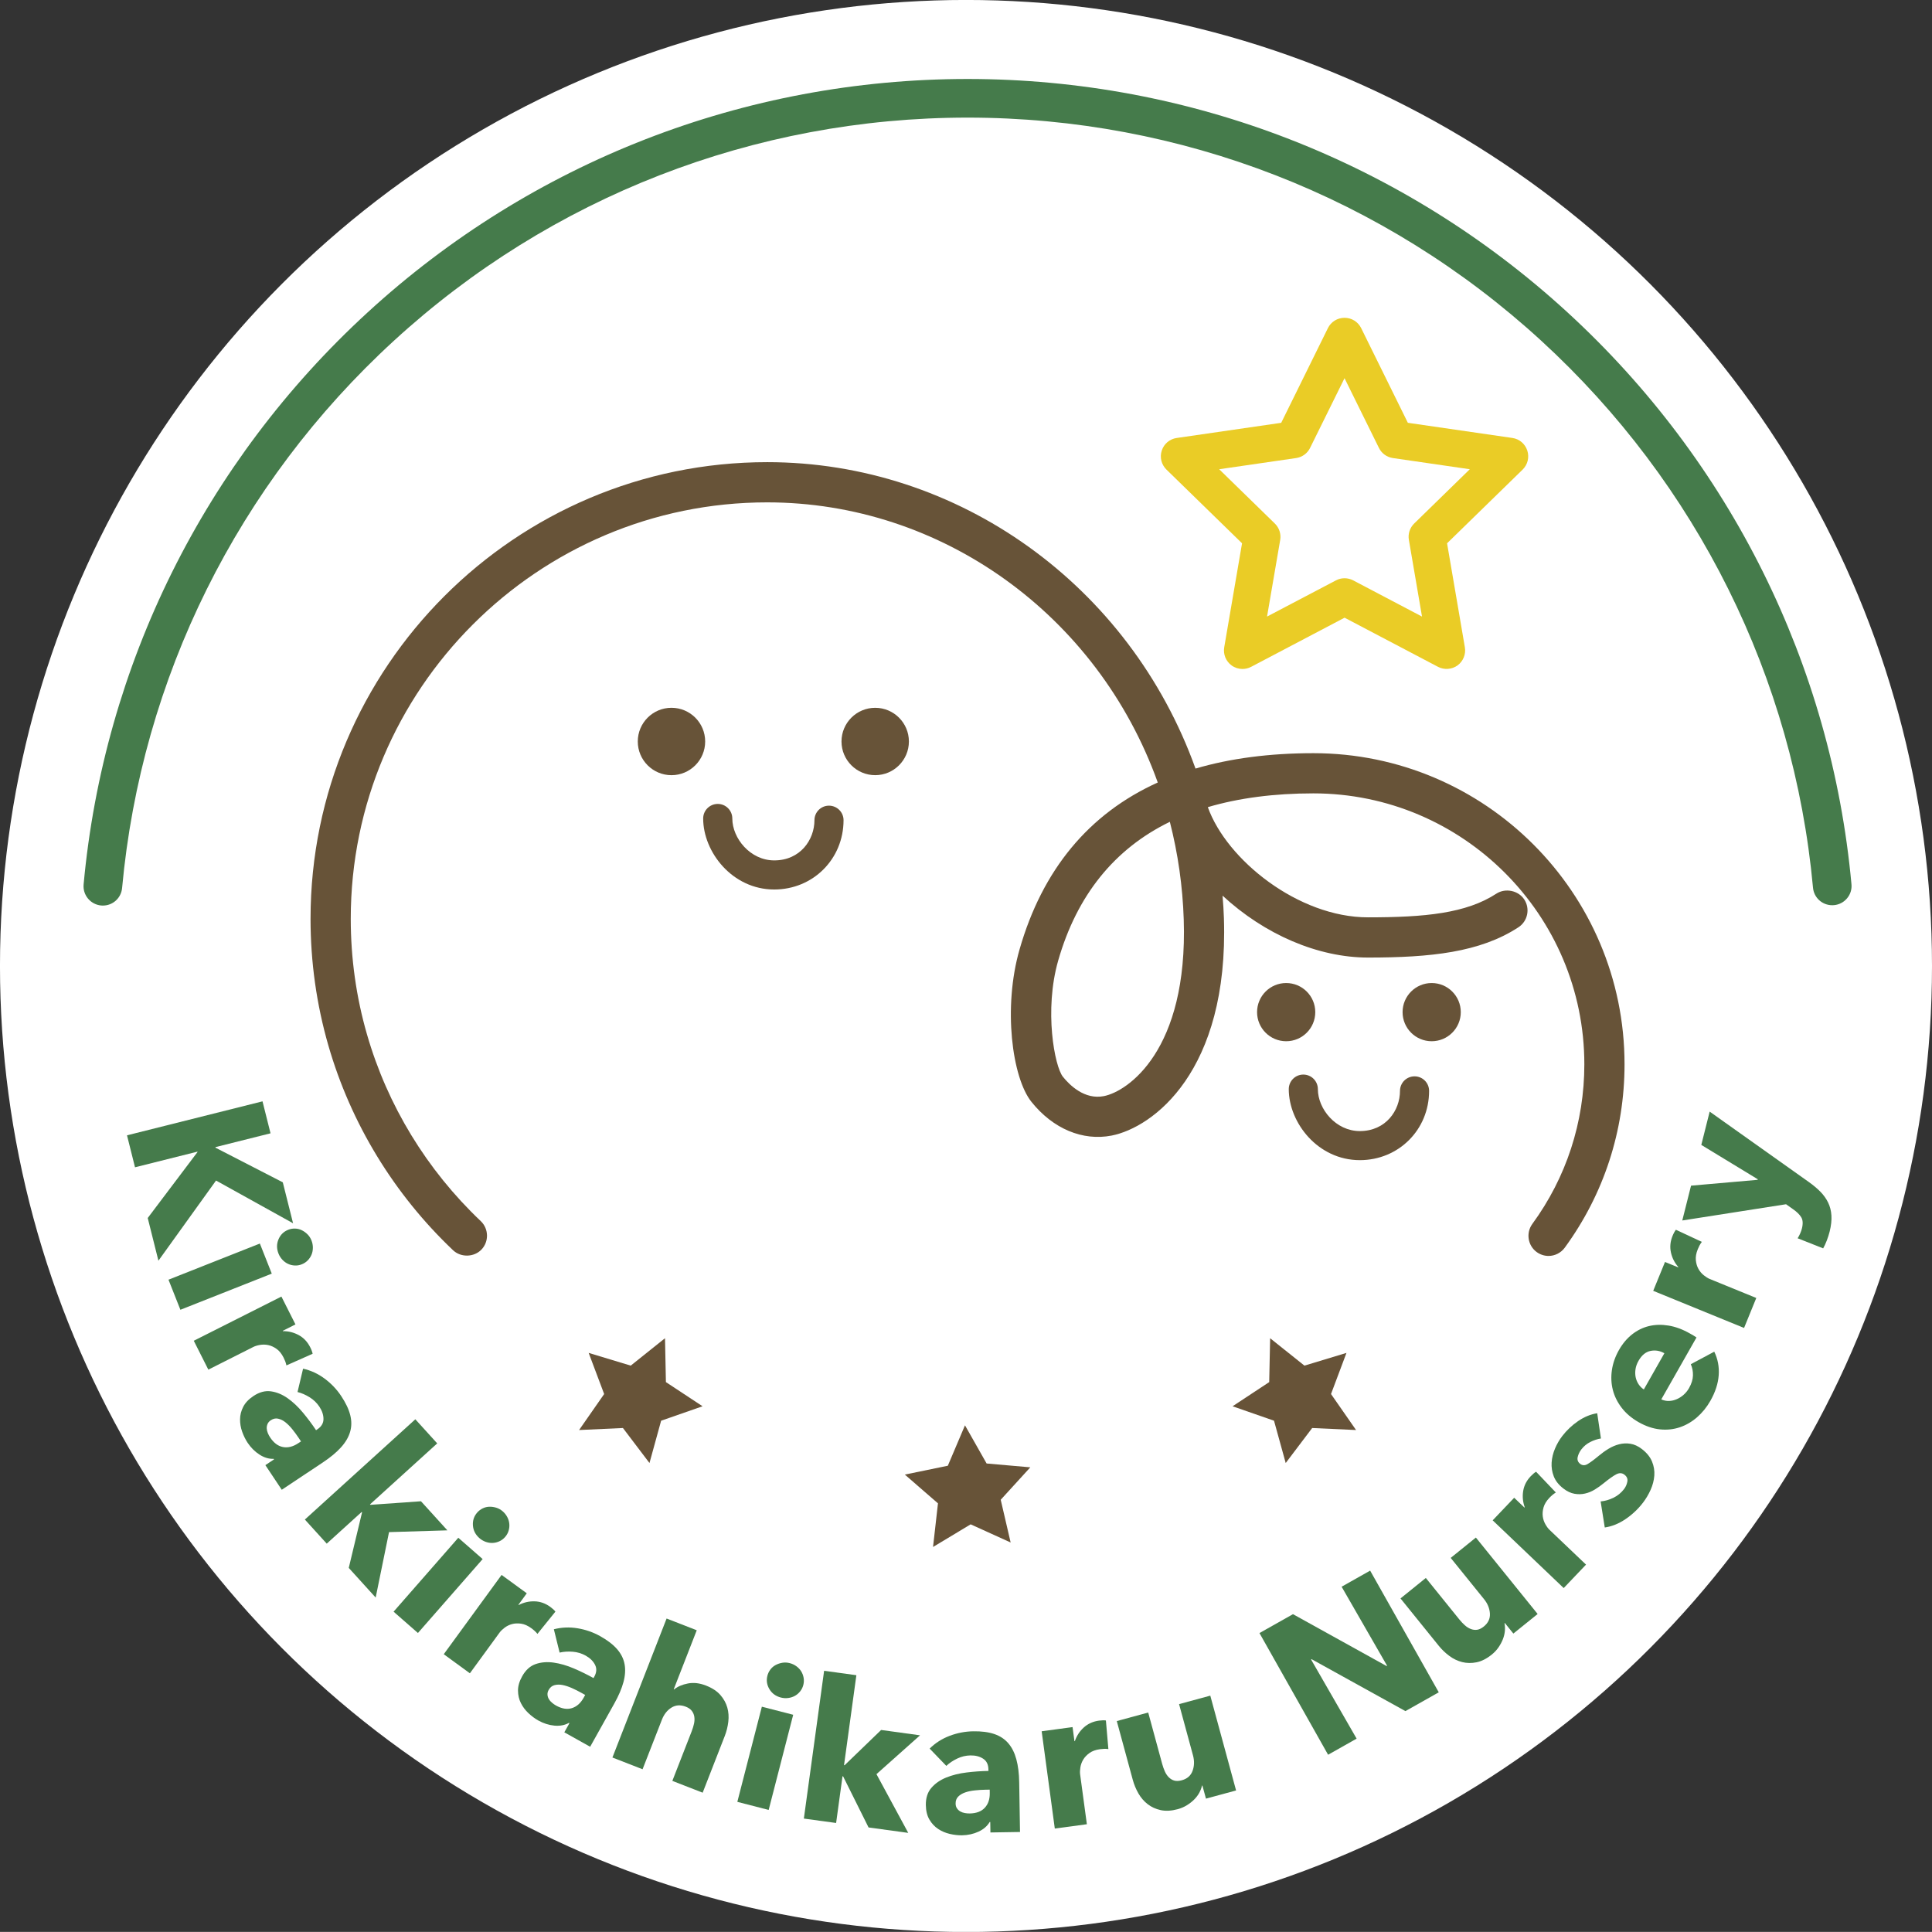 <?xml version="1.0" encoding="utf-8"?>
<!-- Generator: Adobe Illustrator 16.0.4, SVG Export Plug-In . SVG Version: 6.00 Build 0)  -->
<!DOCTYPE svg PUBLIC "-//W3C//DTD SVG 1.1//EN" "http://www.w3.org/Graphics/SVG/1.1/DTD/svg11.dtd">
<svg xmlns="http://www.w3.org/2000/svg" xmlns:xlink="http://www.w3.org/1999/xlink" version="1.1" id="レイヤー_1" x="0px" y="0px" width="121.889px" height="121.883px" viewBox="0 0 121.889 121.883" enable-background="new 0 0 121.889 121.883" xml:space="preserve">
<rect x="0" y="0" width="121.889" height="121.883" fill="#333333" stroke="none"/>
<g>
	<circle fill="#FFFFFF" cx="60.944" cy="60.943" r="60.945"/>
	<g>
		<path fill="#457B4B" d="M98.883,19.698C88.534,10.208,75.096,4.983,61.045,4.983c-14.058,0-27.497,5.228-37.846,14.721    C12.912,29.138,6.546,41.958,5.275,55.802c-0.061,0.67,0.435,1.264,1.109,1.326l0.104,0.004c0.636,0,1.156-0.477,1.215-1.107    c1.217-13.24,7.305-25.501,17.144-34.523C34.746,12.421,47.602,7.42,61.045,7.42c13.438,0,26.291,4.998,36.188,14.074    c9.84,9.021,15.929,21.276,17.148,34.508c0.057,0.632,0.58,1.108,1.215,1.108l0.111-0.005c0.324-0.029,0.617-0.183,0.826-0.434    s0.307-0.567,0.274-0.893C115.535,41.943,109.169,29.127,98.883,19.698z"/>
		<g>
			<circle fill="#675338" cx="42.363" cy="46.78" r="2.126"/>
			<path fill="#675338" d="M57.342,46.78c0,1.173-0.954,2.125-2.125,2.125c-1.176,0-2.127-0.952-2.127-2.125     c0-1.173,0.951-2.125,2.127-2.125C56.388,44.655,57.342,45.607,57.342,46.78z M48.844,56.118c-2.641,0-4.481-2.361-4.481-4.48     c0-0.508,0.412-0.919,0.921-0.919c0.505,0,0.917,0.411,0.917,0.919c0,1.248,1.131,2.644,2.645,2.644     c1.646,0,2.537-1.306,2.537-2.536c0-0.506,0.41-0.917,0.916-0.917c0.508,0,0.92,0.411,0.92,0.917     C53.217,54.197,51.295,56.118,48.844,56.118z"/>
			<circle fill="#675338" cx="81.144" cy="63.855" r="1.836"/>
			<circle fill="#675338" cx="90.324" cy="63.855" r="1.836"/>
			<path fill="#675338" d="M85.79,73.193c-2.644,0-4.482-2.359-4.482-4.479c0-0.508,0.41-0.92,0.918-0.92s0.918,0.412,0.918,0.92     c0,1.248,1.131,2.645,2.646,2.645c1.646,0,2.535-1.308,2.535-2.535c0-0.508,0.411-0.918,0.92-0.918     c0.506,0,0.916,0.41,0.916,0.918C90.161,71.273,88.24,73.193,85.79,73.193L85.79,73.193z M82.862,47.518     c-2.751,0-5.251,0.326-7.438,0.971c-4.157-11.578-14.972-19.332-27.02-19.332c-15.888,0-28.812,12.925-28.812,28.81     c0,2.716,0.378,5.405,1.125,7.995c1.418,4.914,4.139,9.38,7.869,12.918c0.495,0.466,1.324,0.443,1.792-0.048     c0.479-0.505,0.459-1.309-0.047-1.793c-3.405-3.227-5.887-7.299-7.178-11.779c-0.68-2.352-1.024-4.806-1.024-7.293     c0-14.487,11.787-26.273,26.274-26.273c10.984,0,20.845,7.089,24.64,17.674c-4.351,1.966-7.282,5.509-8.721,10.535     c-1.051,3.656-0.47,8.09,0.752,9.613c1.359,1.698,3.227,2.483,5.059,2.127c2.59-0.509,7.401-4.026,7.083-13.717     c-0.016-0.45-0.043-0.915-0.086-1.42c2.662,2.46,6.03,3.906,9.178,3.906c3.942,0,7.063-0.325,9.489-1.91     c0.584-0.381,0.75-1.167,0.369-1.754c-0.369-0.565-1.187-0.739-1.758-0.369c-1.906,1.246-4.513,1.496-8.102,1.496     c-4.398,0-8.918-3.63-10.105-6.952c1.947-0.576,4.187-0.869,6.658-0.869c9.428,0,17.096,7.668,17.096,17.094     c0,3.654-1.137,7.138-3.284,10.074c-0.409,0.566-0.284,1.361,0.279,1.771c0.22,0.158,0.478,0.244,0.747,0.244     c0.4,0,0.783-0.194,1.023-0.521c2.467-3.377,3.771-7.377,3.771-11.57C102.494,56.323,93.688,47.518,82.862,47.518z M67.057,67.93     c-0.523-0.654-1.195-4.191-0.296-7.329c1.177-4.109,3.546-7.052,7.044-8.753c0.514,2.005,0.809,4.075,0.876,6.16     c0.274,8.277-3.542,10.852-5.036,11.145C68.428,69.396,67.483,68.461,67.057,67.93z"/>
		</g>
		<g>
			<path fill="#675338" d="M80.132,84.428l2.164,1.729l2.652-0.803l-0.975,2.595l1.58,2.271l-2.768-0.127l-1.67,2.208l-0.738-2.669     l-2.615-0.911l2.312-1.525L80.132,84.428z M41.955,84.428l-2.163,1.729l-2.653-0.803l0.977,2.595l-1.582,2.271l2.767-0.127     l1.674,2.208l0.735-2.669l2.614-0.911l-2.312-1.525L41.955,84.428z M60.88,89.923l-1.082,2.55l-2.713,0.558l2.091,1.815     l-0.311,2.752l2.373-1.428l2.523,1.145l-0.626-2.696l1.867-2.046l-2.757-0.242L60.88,89.923z"/>
		</g>
		<path fill="#EACC26" d="M96.356,28.424c-0.141-0.426-0.501-0.73-0.941-0.793l-6.594-0.957L85.875,20.7    c-0.2-0.401-0.603-0.65-1.048-0.65c-0.449,0-0.852,0.25-1.05,0.651l-2.946,5.974l-6.594,0.957    c-0.44,0.062-0.803,0.367-0.942,0.795c-0.139,0.426-0.023,0.885,0.295,1.198l4.77,4.651l-1.124,6.562    c-0.074,0.442,0.104,0.881,0.465,1.144c0.2,0.146,0.438,0.223,0.687,0.223c0.188,0,0.377-0.046,0.544-0.134l5.897-3.101    l5.896,3.101c0.389,0.203,0.877,0.166,1.23-0.089c0.356-0.261,0.539-0.71,0.463-1.144l-1.123-6.562l4.77-4.652    C96.381,29.311,96.495,28.852,96.356,28.424L96.356,28.424z M88.886,34.064l0.828,4.835l-4.344-2.284    c-0.167-0.087-0.355-0.134-0.543-0.134c-0.19,0-0.379,0.047-0.544,0.135l-4.346,2.283l0.83-4.835    c0.064-0.378-0.062-0.765-0.337-1.033l-3.513-3.427l4.854-0.705c0.384-0.056,0.712-0.295,0.881-0.64l2.173-4.399l2.17,4.398    c0.169,0.346,0.498,0.585,0.88,0.641l4.854,0.705l-3.512,3.427C88.944,33.3,88.818,33.687,88.886,34.064z"/>
	</g>
</g>
<g>
	<path fill="#457B4B" d="M9.32,76.843l3.141-4.162l-0.006-0.024l-3.937,0.987l-0.505-2.017l8.549-2.144l0.506,2.017l-3.478,0.872   l0.009,0.036l4.243,2.184l0.648,2.584l-4.86-2.696l-3.635,5.057L9.32,76.843z"/>
	<path fill="#457B4B" d="M10.63,80.735l5.765-2.28l0.751,1.898l-5.765,2.28L10.63,80.735z M19.041,79.764   c-0.146,0.059-0.295,0.084-0.445,0.076c-0.15-0.008-0.291-0.041-0.421-0.102c-0.131-0.06-0.25-0.146-0.357-0.26   c-0.107-0.114-0.19-0.244-0.248-0.391c-0.122-0.309-0.122-0.607,0-0.896c0.122-0.29,0.326-0.49,0.611-0.604   c0.139-0.055,0.283-0.081,0.431-0.077c0.149,0.004,0.29,0.037,0.422,0.101s0.253,0.15,0.363,0.259   c0.11,0.107,0.195,0.239,0.256,0.394c0.058,0.146,0.087,0.298,0.086,0.454c-0.001,0.156-0.028,0.302-0.083,0.435   c-0.055,0.133-0.134,0.254-0.238,0.362C19.313,79.623,19.187,79.706,19.041,79.764z"/>
	<path fill="#457B4B" d="M18.07,86.143c-0.019-0.093-0.044-0.18-0.076-0.261c-0.032-0.082-0.066-0.16-0.104-0.233   c-0.123-0.245-0.271-0.428-0.444-0.55c-0.173-0.122-0.347-0.202-0.523-0.238c-0.176-0.037-0.349-0.04-0.52-0.011   c-0.17,0.03-0.311,0.073-0.421,0.129l-2.838,1.431l-0.919-1.822l5.529-2.788l0.886,1.757l-0.8,0.403l0.011,0.022   c0.354-0.002,0.687,0.081,0.997,0.25c0.31,0.169,0.551,0.425,0.723,0.766c0.038,0.073,0.07,0.147,0.098,0.222   c0.028,0.074,0.046,0.138,0.054,0.189L18.07,86.143z"/>
	<path fill="#457B4B" d="M19.121,86.349c0.492,0.11,0.946,0.32,1.36,0.628s0.761,0.672,1.042,1.093   c0.29,0.436,0.481,0.839,0.574,1.211c0.093,0.372,0.089,0.726-0.011,1.062c-0.1,0.336-0.292,0.661-0.577,0.975   c-0.284,0.314-0.662,0.628-1.131,0.94l-2.601,1.731l-1.035-1.554l0.549-0.366l-0.021-0.031c-0.302,0.012-0.6-0.076-0.894-0.265   c-0.295-0.188-0.545-0.437-0.752-0.747c-0.138-0.208-0.253-0.44-0.345-0.698c-0.092-0.258-0.137-0.52-0.134-0.785   c0.002-0.267,0.068-0.526,0.197-0.782s0.345-0.484,0.649-0.687c0.373-0.248,0.741-0.347,1.105-0.295s0.715,0.197,1.053,0.436   c0.338,0.239,0.659,0.541,0.963,0.907s0.58,0.735,0.828,1.108l0.083-0.055c0.255-0.17,0.384-0.386,0.385-0.646   c0.001-0.26-0.085-0.521-0.26-0.784c-0.161-0.241-0.368-0.44-0.621-0.596c-0.253-0.155-0.505-0.265-0.756-0.327L19.121,86.349z    M18.99,90.938l-0.145-0.218c-0.125-0.187-0.258-0.369-0.402-0.548c-0.144-0.179-0.29-0.325-0.437-0.442   c-0.147-0.116-0.3-0.191-0.458-0.226c-0.158-0.035-0.312-0.002-0.464,0.1c-0.097,0.064-0.165,0.142-0.204,0.232   s-0.056,0.185-0.052,0.281s0.028,0.196,0.07,0.298c0.042,0.101,0.092,0.193,0.147,0.275c0.23,0.346,0.5,0.547,0.812,0.604   s0.63-0.023,0.955-0.239L18.99,90.938z"/>
	<path fill="#457B4B" d="M23.701,100.789l-1.698-1.871l0.839-3.502l-0.025-0.027l-2.203,1.999l-1.38-1.521l6.969-6.325l1.381,1.521   l-4.241,3.848l0.025,0.028l3.192-0.225l1.665,1.835l-3.681,0.112L23.701,100.789z"/>
	<path fill="#457B4B" d="M24.831,101.68l4.083-4.664l1.536,1.345l-4.083,4.664L24.831,101.68z M31.866,96.969   c-0.104,0.119-0.224,0.209-0.361,0.271c-0.137,0.062-0.277,0.096-0.421,0.103s-0.29-0.016-0.437-0.067   c-0.147-0.053-0.281-0.13-0.399-0.234c-0.25-0.219-0.387-0.484-0.411-0.797c-0.023-0.313,0.066-0.586,0.268-0.816   c0.098-0.112,0.214-0.201,0.348-0.266c0.134-0.065,0.274-0.1,0.421-0.104c0.146-0.004,0.293,0.018,0.441,0.063   c0.147,0.046,0.283,0.124,0.408,0.233c0.119,0.104,0.213,0.226,0.285,0.364c0.071,0.14,0.113,0.281,0.125,0.425   c0.013,0.143-0.003,0.286-0.046,0.431C32.044,96.719,31.97,96.851,31.866,96.969z"/>
	<path fill="#457B4B" d="M33.907,103.081c-0.059-0.073-0.122-0.14-0.187-0.197c-0.065-0.059-0.132-0.112-0.199-0.161   c-0.221-0.161-0.437-0.257-0.646-0.286c-0.209-0.03-0.401-0.021-0.574,0.026s-0.329,0.124-0.467,0.229s-0.243,0.206-0.316,0.307   l-1.873,2.568l-1.649-1.203l3.649-5.003l1.589,1.159l-0.528,0.724l0.02,0.015c0.314-0.163,0.648-0.241,1.001-0.231   c0.353,0.009,0.684,0.126,0.992,0.351c0.067,0.049,0.13,0.101,0.188,0.153c0.059,0.054,0.104,0.102,0.134,0.144L33.907,103.081z"/>
	<path fill="#457B4B" d="M34.943,102.79c0.489-0.126,0.988-0.146,1.497-0.062c0.509,0.084,0.984,0.25,1.426,0.497   c0.457,0.255,0.811,0.527,1.063,0.815c0.252,0.289,0.411,0.605,0.475,0.95s0.041,0.722-0.069,1.131s-0.303,0.86-0.578,1.353   l-1.524,2.728l-1.63-0.911l0.322-0.576l-0.033-0.019c-0.263,0.148-0.568,0.205-0.916,0.173c-0.348-0.033-0.685-0.141-1.011-0.322   c-0.217-0.122-0.426-0.276-0.625-0.464c-0.2-0.188-0.359-0.4-0.478-0.638c-0.119-0.238-0.179-0.5-0.181-0.786   c-0.002-0.286,0.086-0.588,0.265-0.907c0.219-0.392,0.501-0.646,0.849-0.767c0.347-0.119,0.726-0.15,1.135-0.092   c0.41,0.058,0.833,0.181,1.271,0.367c0.438,0.188,0.852,0.391,1.243,0.609l0.049-0.087c0.149-0.268,0.166-0.518,0.048-0.75   c-0.118-0.232-0.314-0.425-0.589-0.579c-0.253-0.142-0.528-0.224-0.824-0.247c-0.296-0.022-0.57-0.005-0.822,0.055L34.943,102.79z    M36.919,106.933l-0.228-0.127c-0.195-0.109-0.398-0.211-0.607-0.305c-0.209-0.093-0.406-0.157-0.59-0.194   c-0.185-0.036-0.354-0.033-0.51,0.008c-0.156,0.041-0.279,0.142-0.368,0.301c-0.057,0.102-0.082,0.201-0.075,0.3   c0.007,0.099,0.034,0.19,0.083,0.274c0.048,0.084,0.114,0.161,0.198,0.231c0.083,0.071,0.169,0.131,0.256,0.18   c0.362,0.202,0.695,0.258,0.998,0.166c0.303-0.093,0.55-0.309,0.741-0.649L36.919,106.933z"/>
	<path fill="#457B4B" d="M42.418,112.355l1.221-3.131c0.063-0.163,0.112-0.322,0.146-0.478c0.034-0.156,0.04-0.304,0.018-0.441   s-0.074-0.26-0.157-0.368c-0.083-0.107-0.209-0.195-0.379-0.262c-0.333-0.129-0.634-0.11-0.903,0.056   c-0.27,0.167-0.473,0.424-0.608,0.771l-1.217,3.12l-1.902-0.741l3.418-8.769l1.902,0.741l-1.452,3.724l0.023,0.009   c0.222-0.181,0.511-0.307,0.869-0.376c0.356-0.07,0.736-0.027,1.138,0.13c0.395,0.153,0.698,0.352,0.911,0.595   c0.212,0.243,0.358,0.508,0.439,0.793c0.08,0.285,0.101,0.585,0.063,0.899c-0.038,0.315-0.113,0.615-0.225,0.901l-1.393,3.572   L42.418,112.355z"/>
	<path fill="#457B4B" d="M46.518,113.678l1.547-6.003l1.977,0.509l-1.547,6.004L46.518,113.678z M50.681,106.305   c-0.039,0.152-0.106,0.287-0.201,0.404c-0.094,0.117-0.204,0.211-0.33,0.281s-0.266,0.116-0.42,0.136   c-0.155,0.021-0.309,0.011-0.462-0.028c-0.321-0.083-0.563-0.259-0.725-0.528c-0.162-0.269-0.205-0.552-0.128-0.849   c0.037-0.146,0.101-0.276,0.191-0.395s0.2-0.212,0.33-0.281s0.27-0.117,0.422-0.142c0.152-0.025,0.309-0.018,0.469,0.024   c0.153,0.039,0.292,0.105,0.418,0.197c0.126,0.093,0.227,0.2,0.303,0.322c0.075,0.122,0.126,0.258,0.152,0.406   C50.727,106.001,50.72,106.151,50.681,106.305z"/>
	<path fill="#457B4B" d="M57.301,115.636l-2.504-0.343l-1.606-3.224l-0.037-0.005l-0.404,2.947l-2.035-0.278l1.278-9.324   l2.035,0.279l-0.778,5.673l0.037,0.005l2.303-2.223l2.455,0.337l-2.749,2.45L57.301,115.636z"/>
	<path fill="#457B4B" d="M58.651,110.318c0.359-0.354,0.78-0.623,1.263-0.806c0.482-0.182,0.977-0.277,1.484-0.285   c0.521-0.009,0.965,0.049,1.328,0.171c0.363,0.123,0.658,0.317,0.887,0.584c0.229,0.266,0.398,0.604,0.508,1.013   c0.111,0.409,0.172,0.896,0.18,1.46l0.051,3.124l-1.867,0.03l-0.01-0.66l-0.037,0.001c-0.154,0.26-0.389,0.463-0.707,0.609   c-0.316,0.146-0.662,0.222-1.035,0.229c-0.25,0.004-0.508-0.025-0.773-0.087c-0.268-0.062-0.512-0.166-0.734-0.312   c-0.222-0.146-0.406-0.342-0.551-0.589c-0.146-0.246-0.221-0.552-0.227-0.917c-0.007-0.448,0.109-0.812,0.35-1.089   c0.24-0.278,0.552-0.495,0.935-0.65c0.385-0.155,0.812-0.262,1.283-0.319c0.473-0.058,0.934-0.09,1.381-0.098l-0.002-0.1   c-0.004-0.307-0.115-0.531-0.334-0.673s-0.484-0.21-0.801-0.205c-0.289,0.005-0.568,0.071-0.836,0.2s-0.496,0.282-0.684,0.46   L58.651,110.318z M62.441,112.908l-0.262,0.004c-0.225,0.004-0.449,0.019-0.678,0.043s-0.432,0.066-0.607,0.128   c-0.178,0.061-0.324,0.148-0.439,0.262c-0.113,0.114-0.17,0.263-0.166,0.445c0.002,0.116,0.029,0.215,0.086,0.297   c0.055,0.082,0.125,0.147,0.209,0.196c0.082,0.048,0.18,0.082,0.287,0.101c0.107,0.02,0.213,0.028,0.312,0.026   c0.414-0.007,0.73-0.126,0.945-0.357c0.217-0.231,0.322-0.543,0.316-0.933L62.441,112.908z"/>
	<path fill="#457B4B" d="M69.927,110.349c-0.094-0.013-0.185-0.018-0.271-0.014c-0.088,0.004-0.173,0.011-0.255,0.021   c-0.271,0.037-0.493,0.117-0.665,0.24c-0.171,0.124-0.304,0.263-0.396,0.417s-0.151,0.317-0.179,0.488   c-0.027,0.17-0.033,0.317-0.017,0.44l0.426,3.149l-2.023,0.273l-0.829-6.137l1.949-0.264l0.12,0.889l0.025-0.003   c0.113-0.336,0.301-0.623,0.562-0.86s0.581-0.382,0.959-0.434c0.082-0.011,0.163-0.018,0.242-0.02   c0.079-0.003,0.145,0.001,0.196,0.011L69.927,110.349z"/>
	<path fill="#457B4B" d="M76.084,113.475l-0.226-0.829l-0.023,0.007c-0.035,0.156-0.095,0.31-0.178,0.461   c-0.084,0.152-0.191,0.293-0.324,0.424c-0.132,0.131-0.284,0.249-0.457,0.356c-0.174,0.107-0.364,0.189-0.572,0.246   c-0.4,0.108-0.759,0.128-1.074,0.06c-0.315-0.069-0.59-0.194-0.824-0.376s-0.429-0.408-0.585-0.68   c-0.155-0.271-0.274-0.56-0.357-0.864l-1.006-3.699l1.982-0.539l0.882,3.243c0.046,0.168,0.102,0.325,0.167,0.471   s0.148,0.27,0.249,0.371s0.216,0.172,0.347,0.209s0.288,0.031,0.473-0.019c0.344-0.094,0.571-0.293,0.682-0.599   c0.111-0.306,0.119-0.63,0.025-0.975l-0.878-3.231l1.97-0.535l1.627,5.982L76.084,113.475z"/>
	<path fill="#457B4B" d="M88.668,107.953l-5.922-3.277l-0.032,0.019l2.875,4.995l-1.8,1.016l-4.33-7.677l2.114-1.192l5.905,3.272   l0.032-0.019l-2.868-4.985l1.8-1.015l4.329,7.677L88.668,107.953z"/>
	<path fill="#457B4B" d="M95.478,103.061l-0.54-0.668l-0.019,0.016c0.03,0.156,0.038,0.321,0.022,0.493   c-0.016,0.173-0.058,0.346-0.126,0.518c-0.068,0.173-0.16,0.344-0.275,0.511c-0.115,0.168-0.257,0.32-0.425,0.455   c-0.323,0.261-0.643,0.423-0.959,0.487c-0.316,0.063-0.619,0.06-0.906-0.013c-0.287-0.071-0.557-0.2-0.809-0.387   c-0.252-0.186-0.477-0.401-0.675-0.647l-2.409-2.982l1.598-1.291l2.112,2.615c0.109,0.136,0.224,0.257,0.342,0.363   c0.118,0.107,0.244,0.188,0.377,0.239c0.134,0.053,0.268,0.07,0.402,0.052c0.135-0.018,0.276-0.087,0.425-0.207   c0.277-0.224,0.405-0.498,0.384-0.822s-0.145-0.625-0.369-0.902l-2.104-2.604l1.589-1.283l3.896,4.822L95.478,103.061z"/>
	<path fill="#457B4B" d="M98.157,94.161c-0.081,0.05-0.154,0.103-0.221,0.16c-0.065,0.057-0.128,0.115-0.185,0.176   c-0.189,0.198-0.312,0.399-0.369,0.603c-0.057,0.204-0.073,0.395-0.049,0.573c0.024,0.178,0.079,0.342,0.165,0.492   c0.085,0.15,0.173,0.269,0.263,0.354l2.301,2.192l-1.409,1.479l-4.481-4.273l1.357-1.424l0.648,0.619l0.018-0.019   c-0.121-0.333-0.154-0.674-0.099-1.022c0.055-0.349,0.214-0.661,0.478-0.938c0.058-0.06,0.116-0.115,0.177-0.167   s0.114-0.089,0.16-0.114L98.157,94.161z"/>
	<path fill="#457B4B" d="M101.002,90.753c-0.227,0.036-0.45,0.11-0.673,0.222c-0.222,0.112-0.408,0.267-0.561,0.465   c-0.116,0.151-0.193,0.313-0.233,0.487c-0.039,0.174,0.014,0.316,0.158,0.428c0.139,0.106,0.292,0.111,0.46,0.016   c0.168-0.097,0.409-0.274,0.724-0.535c0.182-0.153,0.38-0.297,0.597-0.429s0.442-0.229,0.677-0.289s0.473-0.07,0.715-0.031   s0.481,0.149,0.719,0.332c0.31,0.237,0.522,0.501,0.641,0.79s0.166,0.585,0.144,0.887c-0.023,0.302-0.101,0.601-0.233,0.896   s-0.295,0.568-0.487,0.818c-0.309,0.401-0.675,0.745-1.099,1.032c-0.424,0.286-0.859,0.462-1.307,0.526l-0.261-1.644   c0.27-0.023,0.537-0.1,0.805-0.229c0.267-0.13,0.491-0.313,0.674-0.551c0.101-0.132,0.169-0.285,0.205-0.462   c0.036-0.176-0.024-0.325-0.183-0.446c-0.151-0.116-0.324-0.123-0.518-0.021c-0.194,0.102-0.459,0.291-0.796,0.565   c-0.171,0.142-0.355,0.271-0.553,0.393s-0.403,0.205-0.619,0.254c-0.215,0.05-0.438,0.054-0.668,0.013   c-0.23-0.041-0.461-0.149-0.691-0.326c-0.296-0.228-0.5-0.483-0.611-0.768s-0.156-0.576-0.137-0.875   c0.02-0.298,0.091-0.592,0.213-0.88s0.273-0.551,0.456-0.788c0.283-0.368,0.617-0.685,1.003-0.948s0.787-0.429,1.204-0.495   L101.002,90.753z"/>
	<path fill="#457B4B" d="M106.616,84.129c0.072,0.041,0.144,0.082,0.216,0.123s0.139,0.084,0.199,0.128l-2.221,3.907   c0.16,0.071,0.322,0.104,0.488,0.099s0.327-0.043,0.485-0.111c0.158-0.067,0.304-0.161,0.438-0.28s0.247-0.258,0.338-0.417   c0.159-0.281,0.242-0.549,0.249-0.804c0.006-0.254-0.039-0.489-0.136-0.706l1.48-0.791c0.225,0.462,0.318,0.956,0.281,1.484   c-0.038,0.527-0.213,1.065-0.524,1.613c-0.229,0.404-0.51,0.751-0.842,1.04c-0.331,0.289-0.694,0.5-1.09,0.633   s-0.814,0.177-1.256,0.131s-0.89-0.198-1.345-0.456c-0.439-0.25-0.795-0.553-1.066-0.907c-0.271-0.354-0.457-0.732-0.559-1.134   c-0.101-0.401-0.119-0.817-0.056-1.249c0.064-0.432,0.213-0.853,0.446-1.264c0.226-0.397,0.5-0.724,0.822-0.979   s0.677-0.432,1.064-0.526c0.389-0.094,0.801-0.105,1.237-0.034C105.705,83.7,106.155,83.867,106.616,84.129z M105.005,85.376   c-0.281-0.16-0.573-0.209-0.876-0.147c-0.302,0.062-0.554,0.27-0.755,0.623c-0.099,0.174-0.162,0.348-0.189,0.522   c-0.028,0.176-0.025,0.344,0.006,0.505c0.033,0.162,0.094,0.311,0.183,0.447c0.09,0.137,0.201,0.248,0.334,0.333L105.005,85.376z"/>
	<path fill="#457B4B" d="M107.368,78.349c-0.058,0.075-0.106,0.151-0.147,0.229c-0.04,0.078-0.076,0.155-0.107,0.232   c-0.104,0.253-0.145,0.485-0.124,0.695c0.021,0.211,0.076,0.395,0.164,0.551c0.088,0.157,0.199,0.29,0.334,0.398   c0.134,0.109,0.259,0.187,0.373,0.234l2.942,1.201l-0.771,1.891l-5.732-2.342l0.744-1.821l0.829,0.339l0.01-0.022   c-0.234-0.267-0.39-0.571-0.465-0.917c-0.076-0.345-0.042-0.693,0.103-1.047c0.031-0.077,0.065-0.15,0.104-0.22   c0.037-0.07,0.073-0.125,0.107-0.165L107.368,78.349z"/>
	<path fill="#457B4B" d="M114.103,74.562c0.283,0.2,0.529,0.405,0.737,0.615c0.208,0.211,0.372,0.44,0.494,0.689   c0.121,0.249,0.191,0.523,0.21,0.823s-0.02,0.639-0.114,1.017c-0.047,0.186-0.107,0.374-0.181,0.564   c-0.074,0.191-0.149,0.354-0.226,0.489l-1.611-0.637c0.057-0.088,0.109-0.188,0.159-0.3c0.049-0.111,0.086-0.216,0.11-0.312   c0.077-0.306,0.062-0.545-0.044-0.717c-0.106-0.173-0.276-0.339-0.51-0.501l-0.446-0.317L106.134,77l0.553-2.197l4.2-0.368   l0.01-0.036l-3.563-2.167l0.528-2.101L114.103,74.562z"/>
</g>
</svg>

